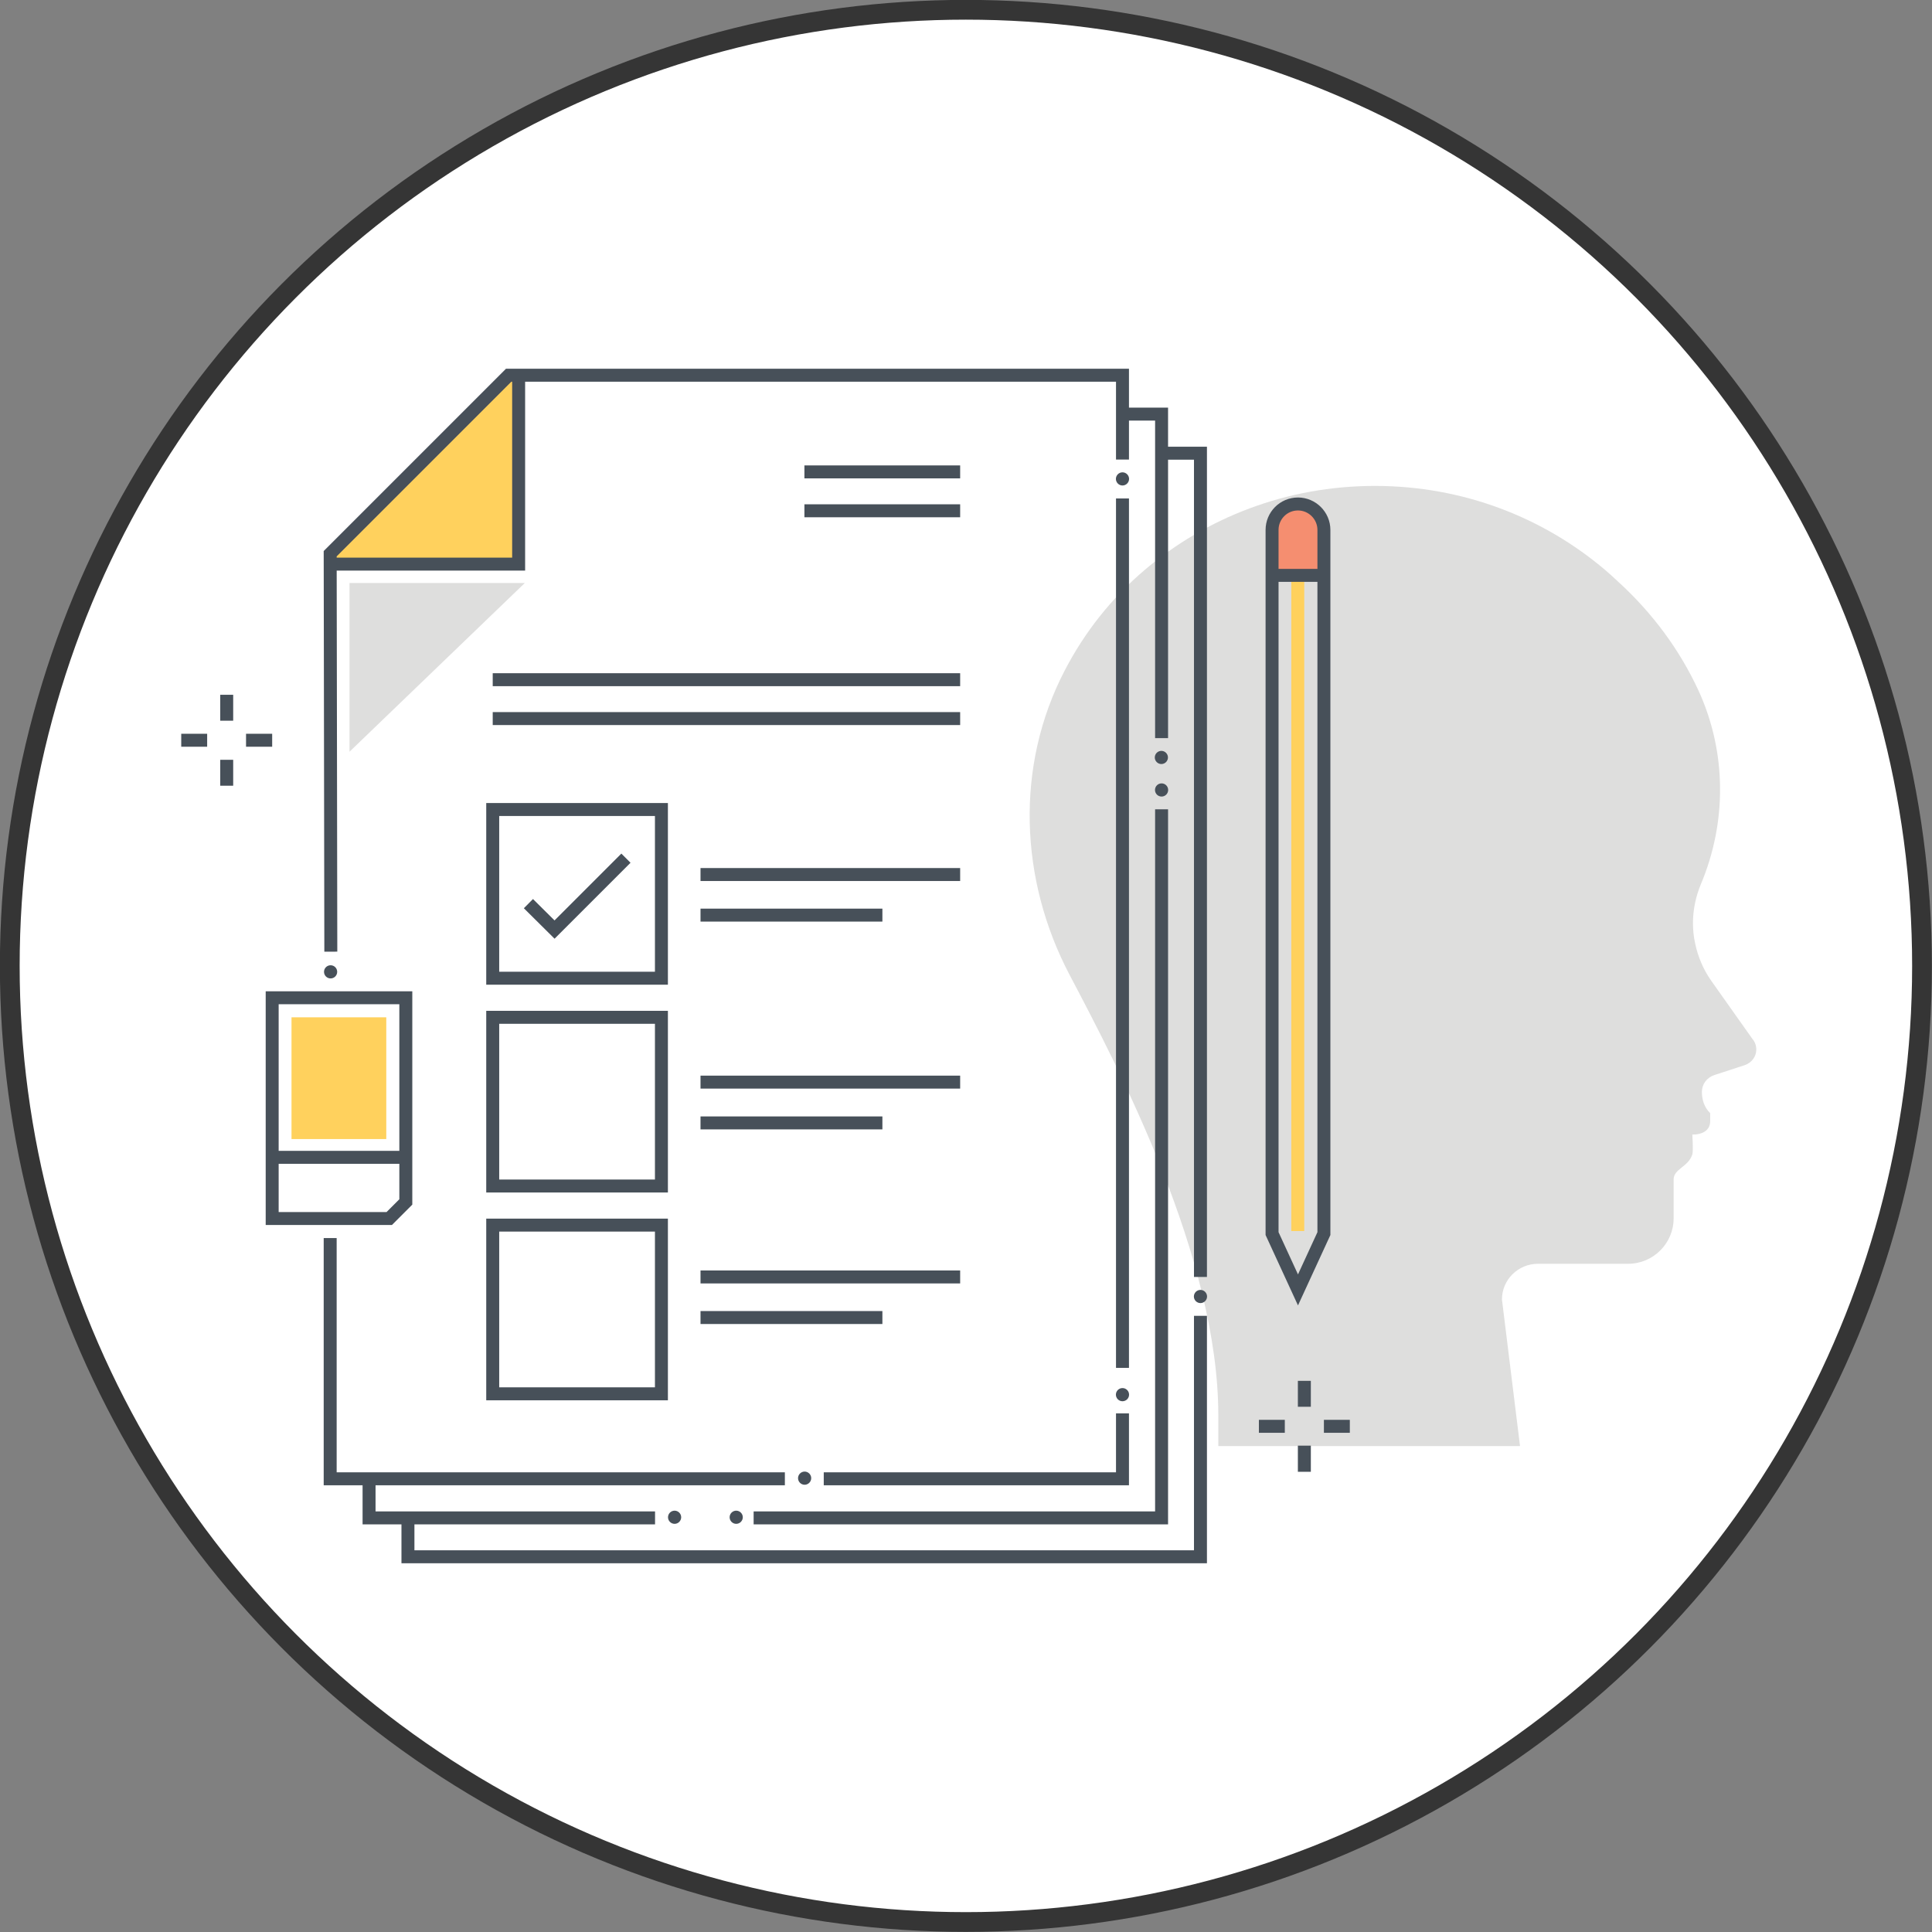 <?xml version="1.0" encoding="UTF-8"?><svg id="Layer_2" xmlns="http://www.w3.org/2000/svg" viewBox="0 0 90.93 90.93"><rect x="0" y="0" width="90.93" height="90.93" fill="#808080" stroke="none"/><g id="Layer_1-2"><g><circle cx="45.46" cy="45.46" r="45" style="fill:#fff; stroke:#353535; stroke-miterlimit:10; stroke-width:.93px;"/><path d="M57.34,68.06v-1.45c0-7.43-4.66-16.28-6.99-20.71-2.37-4.49-2.58-9.86-.23-14.36,.92-1.77,2.18-3.38,3.76-4.72,2.89-2.45,6.66-3.95,10.83-3.95s7.94,1.5,10.83,3.95c.21,.18,.41,.36,.61,.55-.19-.17-.38-.34-.59-.51,.21,.17,.4,.34,.59,.51,1.65,1.5,2.92,3.25,3.79,5.13,1.33,2.9,1.34,6.2,.11,9.12-.24,.58-.37,1.2-.37,1.82,0,.32,.03,.64,.1,.95,.13,.63,.38,1.23,.76,1.77l1.94,2.74c.12,.14,.18,.31,.18,.5,0,.33-.22,.62-.54,.73l-1.44,.47c-.35,.12-.58,.43-.58,.79,0,.38,.12,.74,.39,1v.38c0,.43-.36,.63-.84,.63,0,0,.05,.75,0,.93-.18,.59-.88,.68-.88,1.18v1.83c0,1.18-.96,2.14-2.14,2.14h-4.24c-.94,0-1.7,.75-1.7,1.68l.85,6.9h-14.22Z" style="fill:#dededd;"/><g><g><g><line x1="10.67" y1="32.7" x2="10.67" y2="33.92" style="fill:none; stroke:#475059; stroke-miterlimit:10; stroke-width:.61px;"/><line x1="10.67" y1="35.76" x2="10.67" y2="36.98" style="fill:none; stroke:#475059; stroke-miterlimit:10; stroke-width:.61px;"/></g><g><line x1="8.53" y1="34.84" x2="9.75" y2="34.84" style="fill:none; stroke:#475059; stroke-miterlimit:10; stroke-width:.61px;"/><line x1="11.58" y1="34.84" x2="12.81" y2="34.84" style="fill:none; stroke:#475059; stroke-miterlimit:10; stroke-width:.61px;"/></g></g><g><g><line x1="61.39" y1="64.99" x2="61.39" y2="66.21" style="fill:none; stroke:#475059; stroke-miterlimit:10; stroke-width:.61px;"/><line x1="61.39" y1="68.04" x2="61.39" y2="69.27" style="fill:none; stroke:#475059; stroke-miterlimit:10; stroke-width:.61px;"/></g><g><line x1="59.25" y1="67.13" x2="60.47" y2="67.13" style="fill:none; stroke:#475059; stroke-miterlimit:10; stroke-width:.61px;"/><line x1="62.31" y1="67.13" x2="63.53" y2="67.13" style="fill:none; stroke:#475059; stroke-miterlimit:10; stroke-width:.61px;"/></g></g><g><g><polygon points="16.45 35.38 16.45 27.44 24.7 27.44 16.45 35.38" style="fill:#dededd;"/><polygon points="23.94 17.66 24.41 17.66 24.41 26.54 15.54 26.54 15.54 26.06 23.94 17.66" style="fill:#ffd15d;"/><polyline points="24.41 17.66 24.41 26.55 15.54 26.55" style="fill:none; stroke:#475059; stroke-miterlimit:10; stroke-width:.61px;"/><polyline points="38.77 69.6 52.83 69.6 52.83 66.52" style="fill:none; stroke:#475059; stroke-miterlimit:10; stroke-width:.61px;"/></g><polyline points="15.57 44.79 15.54 26.06 23.94 17.66 52.83 17.66 52.83 21.63" style="fill:none; stroke:#475059; stroke-miterlimit:10; stroke-width:.61px;"/><polyline points="36.94 69.6 15.54 69.6 15.54 58.27" style="fill:none; stroke:#475059; stroke-miterlimit:10; stroke-width:.61px;"/><circle cx="15.56" cy="45.74" r=".31" style="fill:#475059;"/><path d="M38.18,69.57c0,.17-.14,.31-.31,.31s-.31-.14-.31-.31,.14-.31,.31-.31,.31,.14,.31,.31Z" style="fill:#475059;"/><path d="M32.06,71.41c0,.17-.14,.31-.31,.31s-.31-.14-.31-.31,.14-.31,.31-.31,.31,.14,.31,.31Z" style="fill:#475059;"/><circle cx="52.83" cy="65.64" r=".31" style="fill:#475059;"/><path d="M53.14,22.54c0,.17-.14,.31-.31,.31s-.31-.14-.31-.31,.14-.31,.31-.31,.31,.14,.31,.31Z" style="fill:#475059;"/></g><g><polyline points="52.83 19.49 54.67 19.49 54.67 34.74" style="fill:none; stroke:#475059; stroke-miterlimit:10; stroke-width:.61px;"/><polyline points="35.47 71.44 54.67 71.44 54.67 38.09" style="fill:none; stroke:#475059; stroke-miterlimit:10; stroke-width:.61px;"/><polyline points="17.37 69.64 17.37 71.44 30.83 71.44" style="fill:none; stroke:#475059; stroke-miterlimit:10; stroke-width:.61px;"/><circle cx="54.67" cy="37.18" r=".31" style="fill:#475059;"/><path d="M56.81,61.02c0,.17-.14,.31-.31,.31s-.31-.14-.31-.31,.14-.31,.31-.31,.31,.14,.31,.31Z" style="fill:#475059;"/><path d="M54.97,35.65c0,.17-.14,.31-.31,.31s-.31-.14-.31-.31,.14-.31,.31-.31,.31,.14,.31,.31Z" style="fill:#475059;"/></g><g><polyline points="54.67 21.33 56.5 21.33 56.5 60.1" style="fill:none; stroke:#475059; stroke-miterlimit:10; stroke-width:.61px;"/><polyline points="19.2 71.47 19.2 73.27 56.5 73.27 56.5 61.93" style="fill:none; stroke:#475059; stroke-miterlimit:10; stroke-width:.61px;"/></g><polyline points="52.83 23.46 52.83 61.32 52.83 62.24 52.83 64.38" style="fill:none; stroke:#475059; stroke-miterlimit:10; stroke-width:.61px;"/><path d="M34.96,71.41c0,.17-.14,.31-.31,.31s-.31-.14-.31-.31,.14-.31,.31-.31,.31,.14,.31,.31Z" style="fill:#475059;"/><line x1="32.97" y1="60.1" x2="45.19" y2="60.1" style="fill:none; stroke:#475059; stroke-miterlimit:10; stroke-width:.61px;"/><line x1="37.86" y1="22.21" x2="45.19" y2="22.21" style="fill:none; stroke:#475059; stroke-miterlimit:10; stroke-width:.61px;"/><line x1="37.86" y1="24.04" x2="45.19" y2="24.04" style="fill:none; stroke:#475059; stroke-miterlimit:10; stroke-width:.61px;"/><rect x="23.19" y="57.66" width="7.94" height="7.94" style="fill:none; stroke:#475059; stroke-miterlimit:10; stroke-width:.61px;"/><rect x="23.19" y="47.88" width="7.94" height="7.94" style="fill:none; stroke:#475059; stroke-miterlimit:10; stroke-width:.61px;"/><g><rect x="23.19" y="38.1" width="7.94" height="7.94" style="fill:none; stroke:#475059; stroke-miterlimit:10; stroke-width:.61px;"/><polyline points="24.87 42.53 26.1 43.75 29.46 40.39" style="fill:none; stroke:#475059; stroke-miterlimit:10; stroke-width:.61px;"/></g><line x1="32.97" y1="62.01" x2="41.53" y2="62.01" style="fill:none; stroke:#475059; stroke-miterlimit:10; stroke-width:.61px;"/><g><line x1="32.97" y1="50.93" x2="45.19" y2="50.93" style="fill:none; stroke:#475059; stroke-miterlimit:10; stroke-width:.61px;"/><line x1="32.97" y1="52.85" x2="41.53" y2="52.85" style="fill:none; stroke:#475059; stroke-miterlimit:10; stroke-width:.61px;"/></g><g><line x1="32.97" y1="41.16" x2="45.19" y2="41.16" style="fill:none; stroke:#475059; stroke-miterlimit:10; stroke-width:.61px;"/><line x1="32.97" y1="43.07" x2="41.53" y2="43.07" style="fill:none; stroke:#475059; stroke-miterlimit:10; stroke-width:.61px;"/></g><line x1="23.19" y1="31.99" x2="45.19" y2="31.99" style="fill:none; stroke:#475059; stroke-miterlimit:10; stroke-width:.61px;"/><line x1="23.19" y1="33.82" x2="45.19" y2="33.82" style="fill:none; stroke:#475059; stroke-miterlimit:10; stroke-width:.61px;"/><g><path d="M59.86,25.04v1.95h2.44v-1.95c0-.68-.55-1.22-1.22-1.22-.68,0-1.22,.55-1.22,1.22Z" style="fill:#f58e70;"/><line x1="61.08" y1="57.94" x2="61.08" y2="27.08" style="fill:none; stroke:#ffd15d; stroke-miterlimit:10; stroke-width:.61px;"/><g><path d="M62.31,58.06V24.94c0-.67-.55-1.22-1.22-1.22-.68,0-1.22,.55-1.22,1.22V58.06l1.22,2.65,1.22-2.65Z" style="fill:none; stroke:#475059; stroke-miterlimit:10; stroke-width:.61px;"/><line x1="59.86" y1="27.08" x2="62.31" y2="27.08" style="fill:none; stroke:#475059; stroke-miterlimit:10; stroke-width:.61px;"/></g></g><g><line x1="12.81" y1="54.47" x2="19.1" y2="54.47" style="fill:none; stroke:#475059; stroke-miterlimit:10; stroke-width:.61px;"/><polygon points="19.1 56.57 19.1 46.96 12.81 46.96 12.81 57.35 18.32 57.35 19.1 56.57" style="fill:none; stroke:#475059; stroke-miterlimit:10; stroke-width:.61px;"/><rect x="13.72" y="47.88" width="4.46" height="5.73" style="fill:#ffd15d;"/></g></g></g></g></svg>